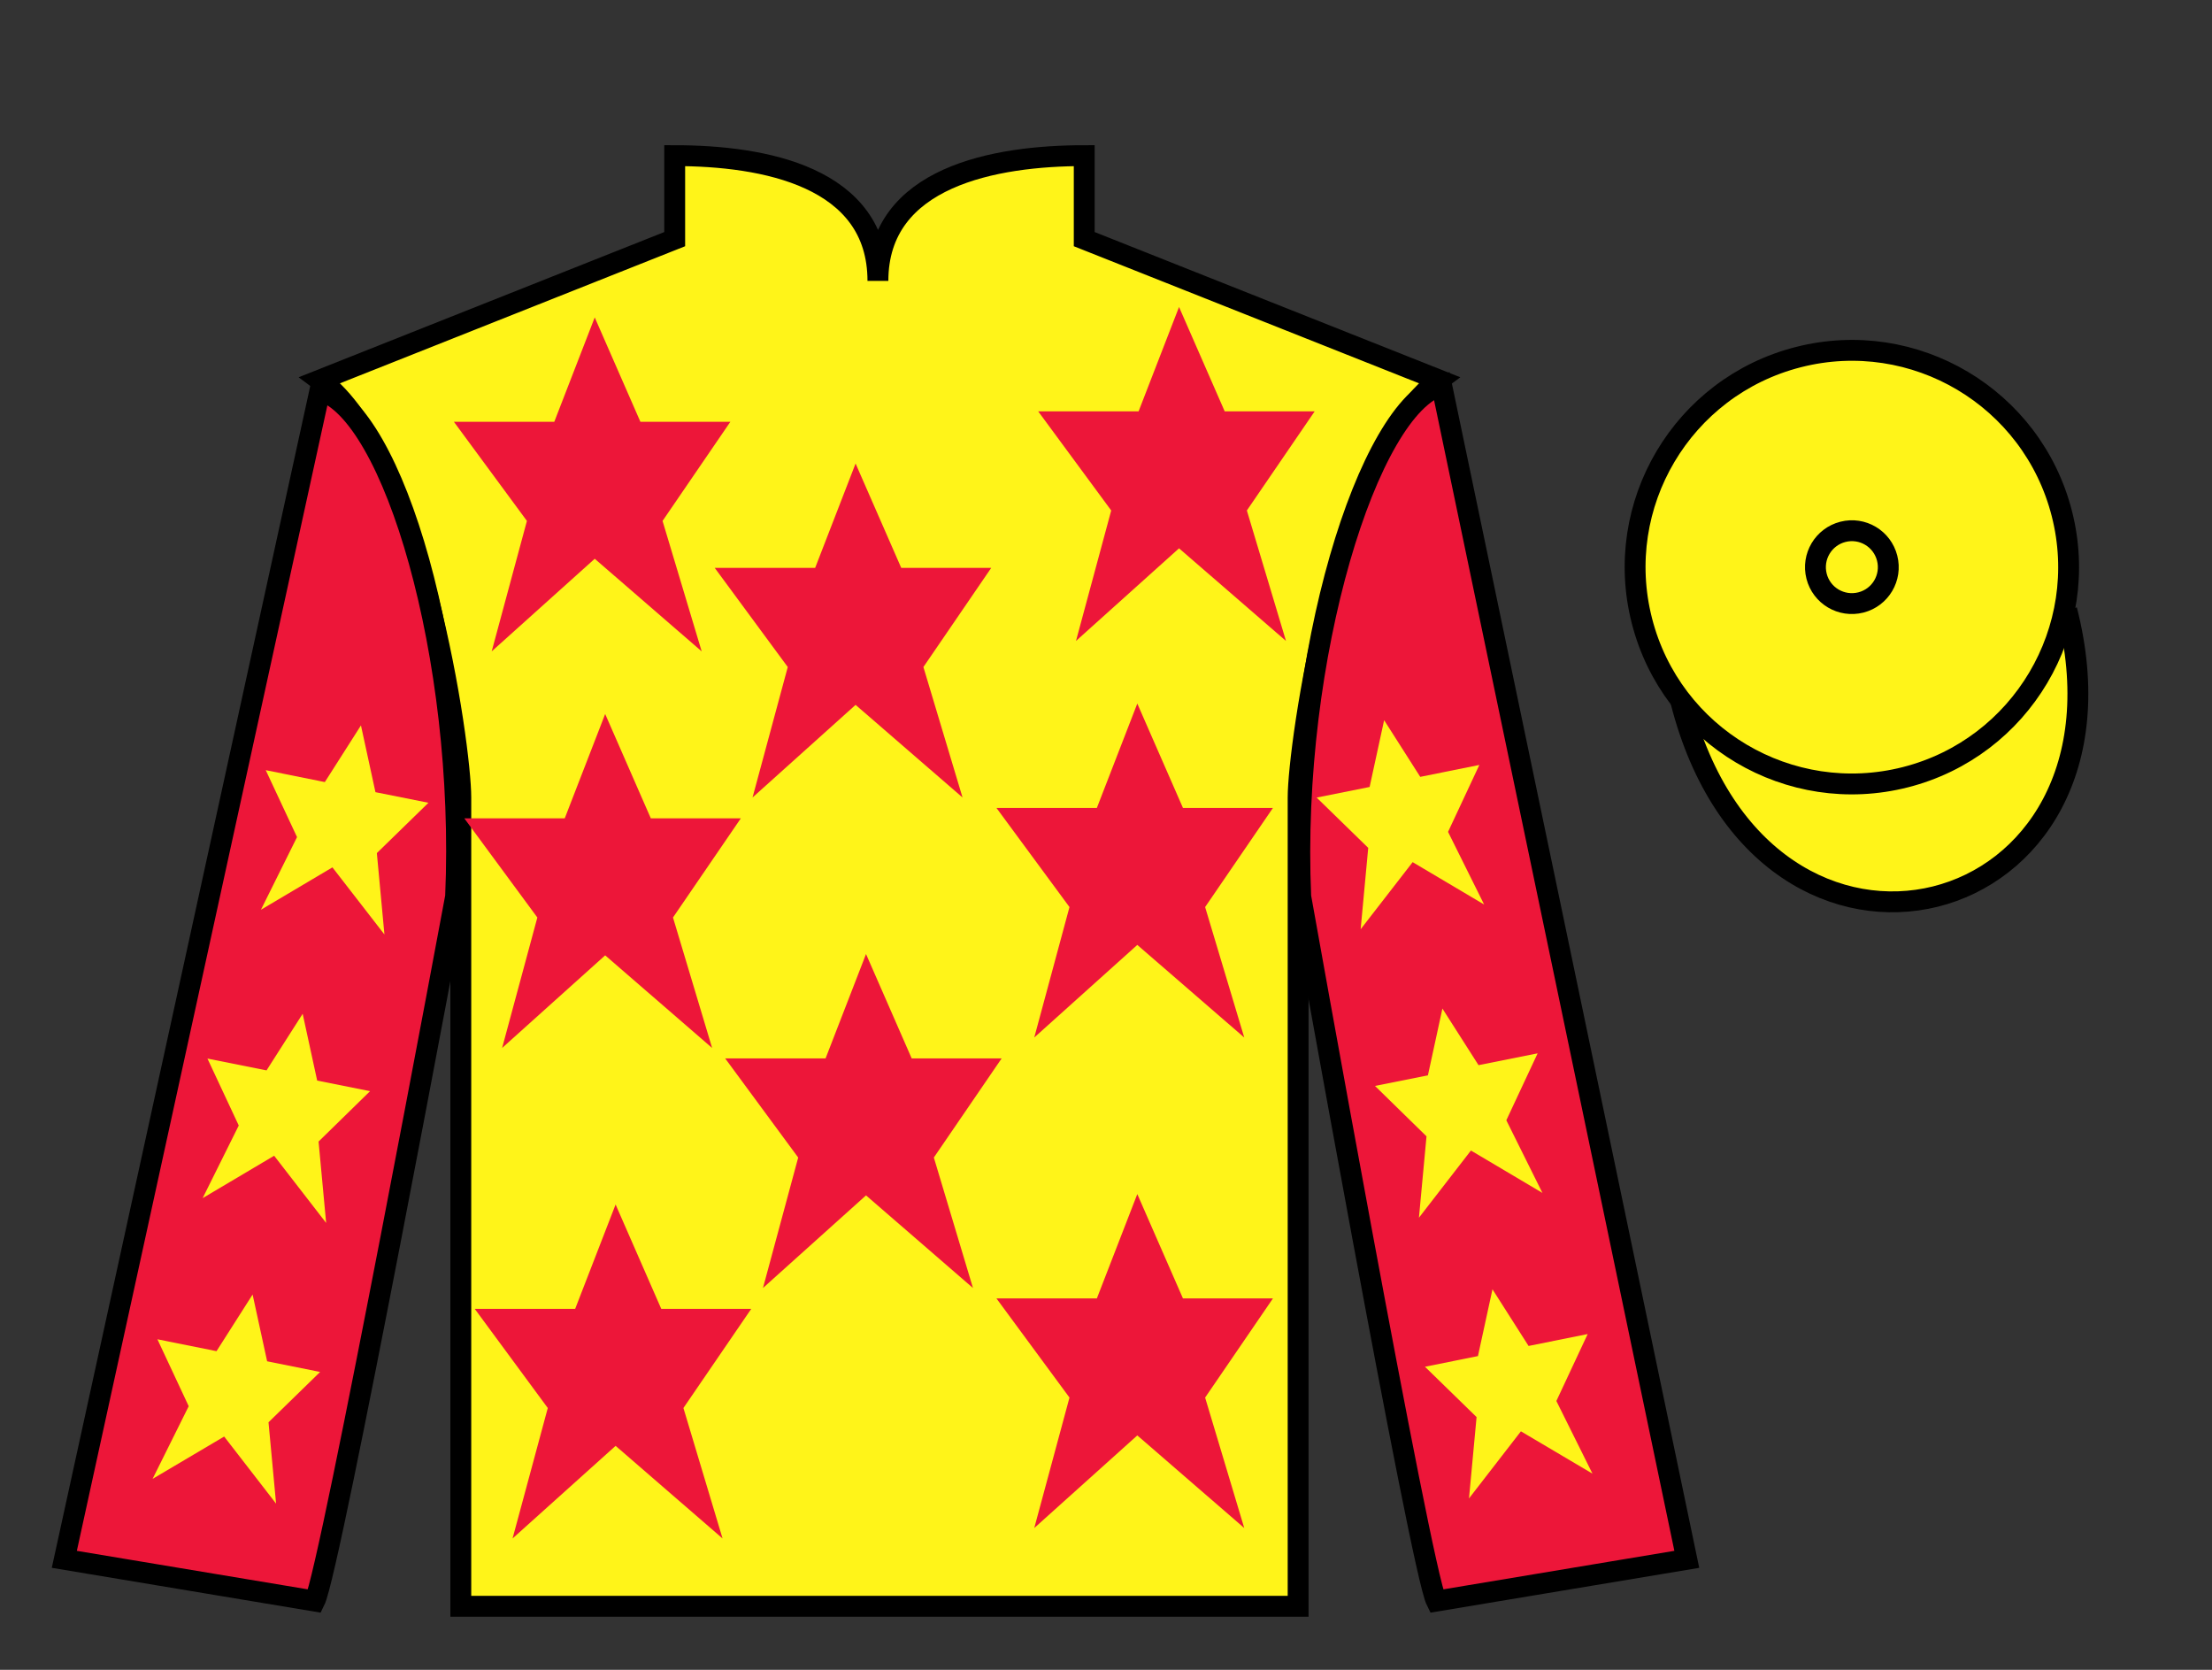 <?xml version="1.0" encoding="UTF-8"?>
<svg xmlns="http://www.w3.org/2000/svg" xmlns:xlink="http://www.w3.org/1999/xlink" width="106pt" height="80pt" viewBox="0 0 106 80" version="1.1">
<rect x="0" y="0" width="106" height="80" fill="#333333" stroke="none"/>
<g id="surface0">
<path style=" stroke:none;fill-rule:nonzero;fill:rgb(100%,95.41%,10.001%);fill-opacity:1;" d="M 32.332 7.457 L 32.332 11.457 L 15.332 18.207 C 20.082 21.707 22.082 35.707 22.082 38.207 C 22.082 40.707 22.082 76.957 22.082 76.957 L 62.207 76.957 C 62.207 76.957 62.207 40.707 62.207 38.207 C 62.207 35.707 64.207 21.707 68.957 18.207 L 51.957 11.457 L 51.957 7.457 C 47.695 7.457 42.07 8.457 42.07 13.457 C 42.07 8.457 36.598 7.457 32.332 7.457 "/>
<path style="fill:none;stroke-width:10;stroke-linecap:butt;stroke-linejoin:miter;stroke:rgb(0%,0%,0%);stroke-opacity:1;stroke-miterlimit:4;" d="M 323.32 725.43 L 323.32 685.43 L 153.32 617.93 C 200.82 582.93 220.82 442.93 220.82 417.93 C 220.82 392.93 220.82 30.43 220.82 30.43 L 622.07 30.43 C 622.07 30.43 622.07 392.93 622.07 417.93 C 622.07 442.93 642.07 582.93 689.57 617.93 L 519.57 685.43 L 519.57 725.43 C 476.953 725.43 420.703 715.43 420.703 665.43 C 420.703 715.43 365.977 725.43 323.32 725.43 Z M 323.32 725.43 " transform="matrix(0.1,0,0,-0.1,0,80)"/>
<path style=" stroke:none;fill-rule:nonzero;fill:rgb(92.863%,8.783%,22.277%);fill-opacity:1;" d="M 15.082 76.707 C 15.832 75.207 21.832 42.957 21.832 42.957 C 22.332 31.457 18.832 19.707 15.332 18.707 L 3.082 74.707 L 15.082 76.707 "/>
<path style="fill:none;stroke-width:10;stroke-linecap:butt;stroke-linejoin:miter;stroke:rgb(0%,0%,0%);stroke-opacity:1;stroke-miterlimit:4;" d="M 150.82 32.93 C 158.32 47.93 218.32 370.43 218.32 370.43 C 223.32 485.43 188.32 602.93 153.32 612.93 L 30.82 52.93 L 150.82 32.93 Z M 150.82 32.93 " transform="matrix(0.1,0,0,-0.1,0,80)"/>
<path style=" stroke:none;fill-rule:nonzero;fill:rgb(92.863%,8.783%,22.277%);fill-opacity:1;" d="M 80.832 74.707 L 69.082 18.457 C 65.582 19.457 61.832 31.457 62.332 42.957 C 62.332 42.957 68.082 75.207 68.832 76.707 L 80.832 74.707 "/>
<path style="fill:none;stroke-width:10;stroke-linecap:butt;stroke-linejoin:miter;stroke:rgb(0%,0%,0%);stroke-opacity:1;stroke-miterlimit:4;" d="M 808.32 52.93 L 690.82 615.43 C 655.82 605.43 618.32 485.43 623.32 370.43 C 623.32 370.43 680.82 47.93 688.32 32.93 L 808.32 52.93 Z M 808.32 52.93 " transform="matrix(0.1,0,0,-0.1,0,80)"/>
<path style="fill-rule:nonzero;fill:rgb(100%,95.41%,10.001%);fill-opacity:1;stroke-width:10;stroke-linecap:butt;stroke-linejoin:miter;stroke:rgb(0%,0%,0%);stroke-opacity:1;stroke-miterlimit:4;" d="M 805.508 463.828 C 845.234 308.203 1029.18 355.781 990.391 507.773 " transform="matrix(0.1,0,0,-0.1,0,80)"/>
<path style=" stroke:none;fill-rule:nonzero;fill:rgb(92.863%,8.783%,22.277%);fill-opacity:1;" d="M 41.5 45.707 L 39.562 50.707 L 34.75 50.707 L 38.25 55.457 L 36.562 61.707 L 41.5 57.27 L 46.625 61.707 L 44.75 55.457 L 48 50.707 L 43.688 50.707 L 41.5 45.707 "/>
<path style=" stroke:none;fill-rule:nonzero;fill:rgb(92.863%,8.783%,22.277%);fill-opacity:1;" d="M 54.5 33.707 L 52.562 38.707 L 47.75 38.707 L 51.25 43.457 L 49.562 49.707 L 54.5 45.27 L 59.625 49.707 L 57.75 43.457 L 61 38.707 L 56.688 38.707 L 54.5 33.707 "/>
<path style=" stroke:none;fill-rule:nonzero;fill:rgb(92.863%,8.783%,22.277%);fill-opacity:1;" d="M 41 22.207 L 39.062 27.207 L 34.25 27.207 L 37.75 31.957 L 36.062 38.207 L 41 33.77 L 46.125 38.207 L 44.25 31.957 L 47.5 27.207 L 43.188 27.207 L 41 22.207 "/>
<path style=" stroke:none;fill-rule:nonzero;fill:rgb(92.863%,8.783%,22.277%);fill-opacity:1;" d="M 54.5 57.207 L 52.562 62.207 L 47.75 62.207 L 51.25 66.957 L 49.562 73.207 L 54.5 68.77 L 59.625 73.207 L 57.75 66.957 L 61 62.207 L 56.688 62.207 L 54.5 57.207 "/>
<path style=" stroke:none;fill-rule:nonzero;fill:rgb(92.863%,8.783%,22.277%);fill-opacity:1;" d="M 29.5 57.707 L 27.562 62.707 L 22.75 62.707 L 26.25 67.457 L 24.562 73.707 L 29.5 69.27 L 34.625 73.707 L 32.75 67.457 L 36 62.707 L 31.688 62.707 L 29.5 57.707 "/>
<path style=" stroke:none;fill-rule:nonzero;fill:rgb(92.863%,8.783%,22.277%);fill-opacity:1;" d="M 29 34.207 L 27.062 39.207 L 22.25 39.207 L 25.75 43.957 L 24.062 50.207 L 29 45.77 L 34.125 50.207 L 32.25 43.957 L 35.5 39.207 L 31.188 39.207 L 29 34.207 "/>
<path style=" stroke:none;fill-rule:nonzero;fill:rgb(92.863%,8.783%,22.277%);fill-opacity:1;" d="M 28.5 15.207 L 26.562 20.207 L 21.75 20.207 L 25.25 24.957 L 23.562 31.207 L 28.5 26.77 L 33.625 31.207 L 31.75 24.957 L 35 20.207 L 30.688 20.207 L 28.5 15.207 "/>
<path style=" stroke:none;fill-rule:nonzero;fill:rgb(92.863%,8.783%,22.277%);fill-opacity:1;" d="M 56.5 14.707 L 54.562 19.707 L 49.75 19.707 L 53.25 24.457 L 51.562 30.707 L 56.5 26.27 L 61.625 30.707 L 59.75 24.457 L 63 19.707 L 58.688 19.707 L 56.5 14.707 "/>
<path style=" stroke:none;fill-rule:nonzero;fill:rgb(100%,95.41%,10.001%);fill-opacity:1;" d="M 14.504 48.57 L 12.773 51.281 L 9.941 50.715 L 11.441 53.922 L 9.711 57.402 L 13.137 55.371 L 15.629 58.59 L 15.266 54.691 L 17.734 52.277 L 15.199 51.77 L 14.504 48.57 "/>
<path style=" stroke:none;fill-rule:nonzero;fill:rgb(100%,95.41%,10.001%);fill-opacity:1;" d="M 12.105 62.02 L 10.375 64.734 L 7.543 64.164 L 9.043 67.371 L 7.312 70.852 L 10.742 68.824 L 13.23 72.039 L 12.867 68.141 L 15.34 65.73 L 12.801 65.219 L 12.105 62.02 "/>
<path style=" stroke:none;fill-rule:nonzero;fill:rgb(100%,95.41%,10.001%);fill-opacity:1;" d="M 17.297 34.754 L 15.566 37.469 L 12.734 36.898 L 14.234 40.105 L 12.504 43.586 L 15.93 41.555 L 18.422 44.77 L 18.059 40.871 L 20.531 38.461 L 17.992 37.953 L 17.297 34.754 "/>
<path style=" stroke:none;fill-rule:nonzero;fill:rgb(100%,95.41%,10.001%);fill-opacity:1;" d="M 69.121 48.32 L 70.852 51.031 L 73.684 50.465 L 72.184 53.672 L 73.914 57.152 L 70.488 55.121 L 67.996 58.34 L 68.359 54.441 L 65.891 52.027 L 68.426 51.52 L 69.121 48.32 "/>
<path style=" stroke:none;fill-rule:nonzero;fill:rgb(100%,95.41%,10.001%);fill-opacity:1;" d="M 71.52 61.77 L 73.25 64.484 L 76.082 63.914 L 74.582 67.121 L 76.312 70.602 L 72.883 68.574 L 70.395 71.789 L 70.758 67.891 L 68.285 65.48 L 70.824 64.969 L 71.52 61.77 "/>
<path style=" stroke:none;fill-rule:nonzero;fill:rgb(100%,95.41%,10.001%);fill-opacity:1;" d="M 66.328 34.504 L 68.059 37.219 L 70.891 36.648 L 69.391 39.855 L 71.121 43.336 L 67.695 41.305 L 65.203 44.52 L 65.566 40.621 L 63.094 38.211 L 65.633 37.703 L 66.328 34.504 "/>
<path style=" stroke:none;fill-rule:nonzero;fill:rgb(100%,95.41%,10.001%);fill-opacity:1;" d="M 91.312 37.234 C 96.867 35.816 100.223 30.16 98.805 24.605 C 97.387 19.047 91.734 15.691 86.176 17.109 C 80.617 18.527 77.262 24.184 78.68 29.738 C 80.098 35.297 85.754 38.652 91.312 37.234 "/>
<path style="fill:none;stroke-width:10;stroke-linecap:butt;stroke-linejoin:miter;stroke:rgb(0%,0%,0%);stroke-opacity:1;stroke-miterlimit:4;" d="M 913.125 427.656 C 968.672 441.836 1002.227 498.398 988.047 553.945 C 973.867 609.531 917.344 643.086 861.758 628.906 C 806.172 614.727 772.617 558.164 786.797 502.617 C 800.977 447.031 857.539 413.477 913.125 427.656 Z M 913.125 427.656 " transform="matrix(0.1,0,0,-0.1,0,80)"/>
<path style=" stroke:none;fill-rule:nonzero;fill:rgb(100%,95.41%,10.001%);fill-opacity:1;" d="M 89.176 28.863 C 90.109 28.625 90.672 27.676 90.434 26.742 C 90.195 25.805 89.246 25.242 88.312 25.48 C 87.379 25.719 86.812 26.668 87.051 27.605 C 87.289 28.539 88.238 29.102 89.176 28.863 "/>
<path style="fill:none;stroke-width:10;stroke-linecap:butt;stroke-linejoin:miter;stroke:rgb(0%,0%,0%);stroke-opacity:1;stroke-miterlimit:4;" d="M 891.758 511.367 C 901.094 513.75 906.719 523.242 904.336 532.578 C 901.953 541.953 892.461 547.578 883.125 545.195 C 873.789 542.812 868.125 533.32 870.508 523.945 C 872.891 514.609 882.383 508.984 891.758 511.367 Z M 891.758 511.367 " transform="matrix(0.1,0,0,-0.1,0,80)"/>
</g>
</svg>
